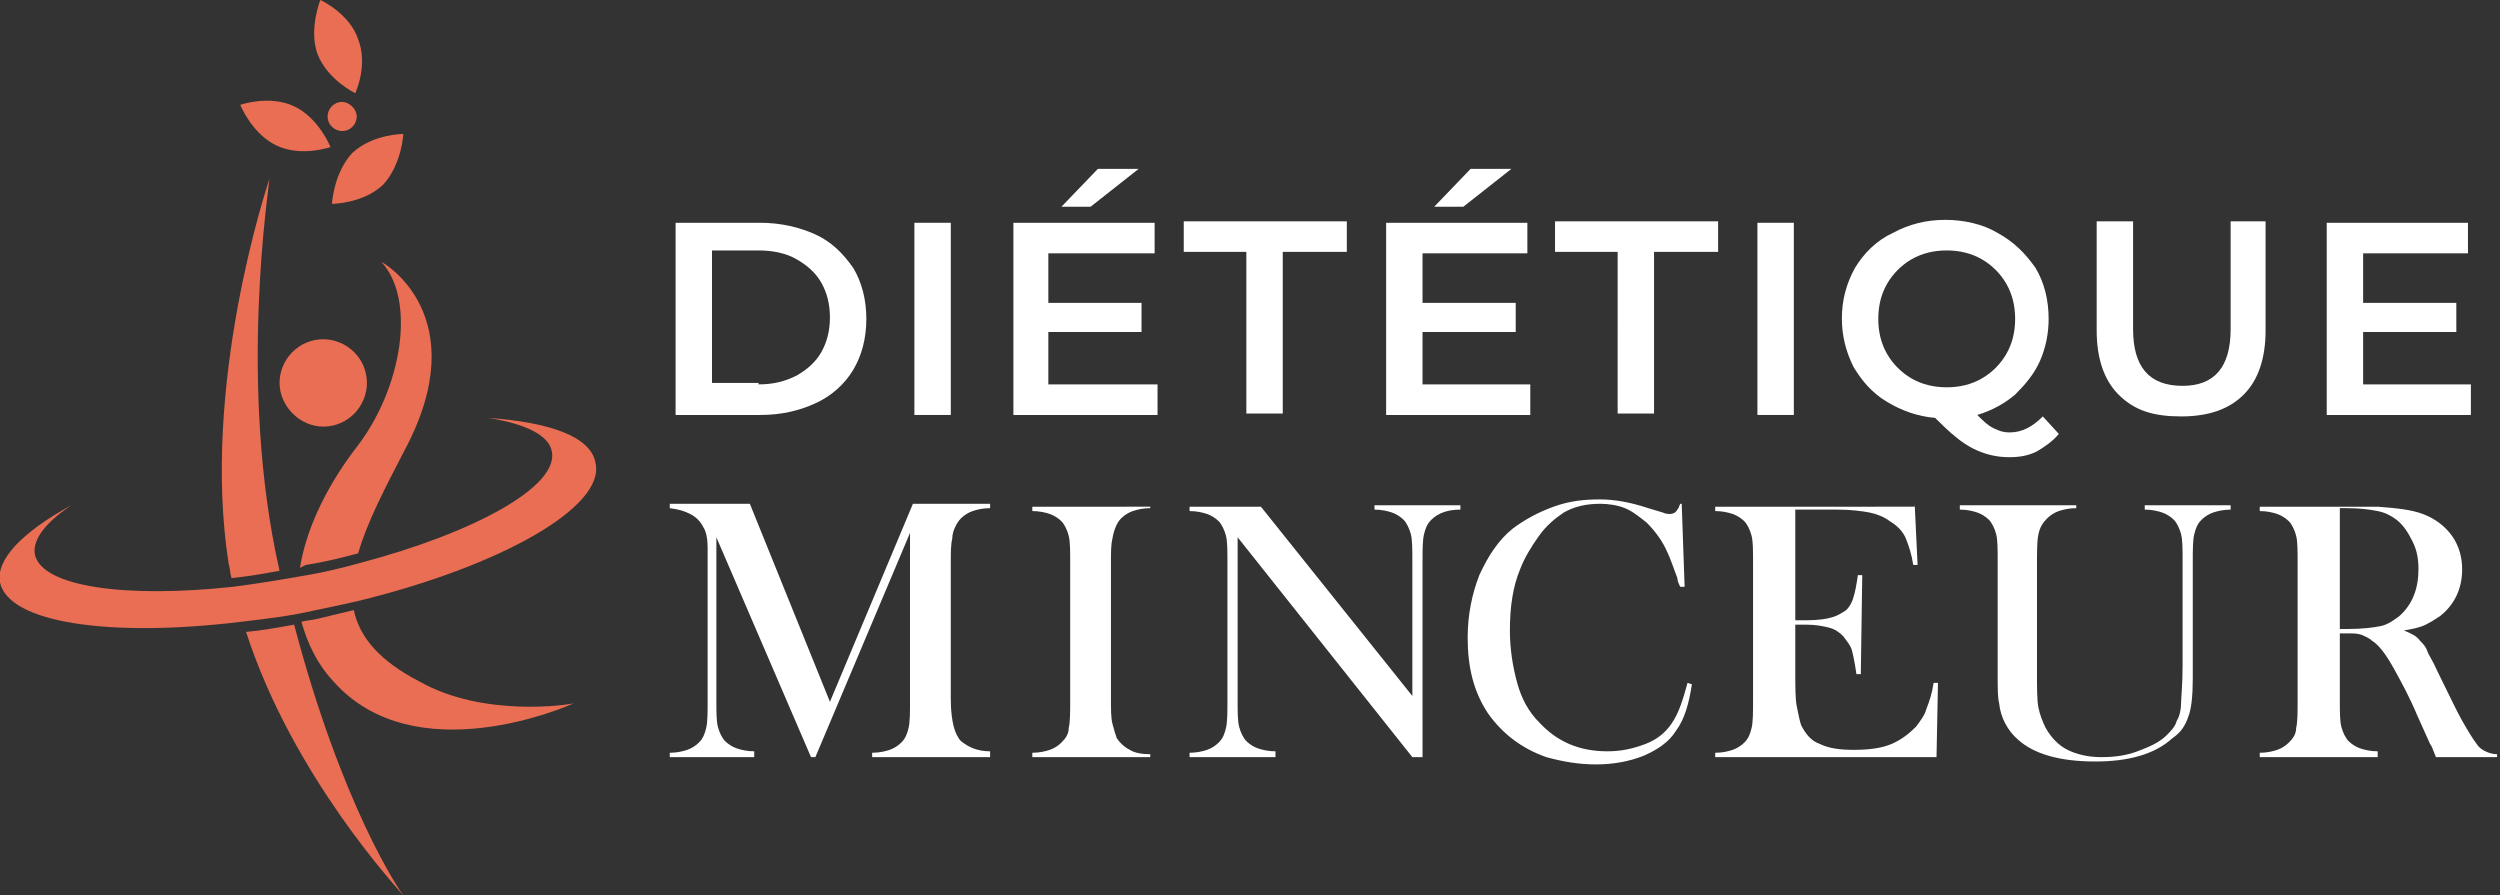 <?xml version="1.0" encoding="utf-8"?>
<!-- Generator: Adobe Illustrator 24.1.0, SVG Export Plug-In . SVG Version: 6.00 Build 0)  -->
<svg version="1.1" id="Layer_1" xmlns="http://www.w3.org/2000/svg" xmlns:xlink="http://www.w3.org/1999/xlink" x="0px" y="0px"
	 width="171.7px" height="61.5px" viewBox="0 0 171.7 61.5" style="enable-background:new 0 0 171.7 61.5;" xml:space="preserve">
<rect x="0" y="0" width="171.7" height="61.5" fill="#333333" stroke="none"/>
<style type="text/css">
	.st0{fill:#FFFFFF;}
	.st1{fill:#E96E53;}
</style>
<g>
	<path class="st0" d="M46.4,15.3h5.8c1.4,0,2.7,0.3,3.8,0.8c1.1,0.5,1.9,1.3,2.6,2.3c0.6,1,0.9,2.2,0.9,3.5s-0.3,2.5-0.9,3.5
		c-0.6,1-1.5,1.8-2.6,2.3s-2.3,0.8-3.8,0.8h-5.8V15.3z M52.1,26.4c1,0,1.8-0.2,2.6-0.6c0.7-0.4,1.3-0.9,1.7-1.6
		c0.4-0.7,0.6-1.5,0.6-2.4s-0.2-1.7-0.6-2.4c-0.4-0.7-1-1.2-1.7-1.6s-1.6-0.6-2.6-0.6h-3.2v9.1H52.1z"/>
	<path class="st0" d="M62.8,15.3h2.5v13.2h-2.5V15.3z"/>
	<path class="st0" d="M79.5,26.4v2.1h-9.9V15.3h9.7v2.1H72v3.4h6.4v2H72v3.6H79.5z M75.4,11.6h2.8l-3.3,2.6h-2L75.4,11.6z"/>
	<path class="st0" d="M85.7,17.3h-4.4v-2.1h11.2v2.1h-4.4v11.1h-2.5V17.3z"/>
	<path class="st0" d="M105.1,26.4v2.1h-9.9V15.3h9.7v2.1h-7.2v3.4h6.4v2h-6.4v3.6H105.1z M101,11.6h2.8l-3.3,2.6h-2L101,11.6z"/>
	<path class="st0" d="M111.2,17.3h-4.4v-2.1h11.2v2.1h-4.4v11.1h-2.5V17.3z"/>
	<path class="st0" d="M120.7,15.3h2.5v13.2h-2.5V15.3z"/>
	<path class="st0" d="M141.4,29.8c-0.4,0.5-1,0.9-1.5,1.2c-0.6,0.3-1.2,0.4-1.9,0.4c-0.9,0-1.7-0.2-2.5-0.6
		c-0.8-0.4-1.6-1.1-2.6-2.1c-1.2-0.1-2.3-0.5-3.3-1.1c-1-0.6-1.7-1.4-2.3-2.4c-0.5-1-0.8-2.1-0.8-3.3c0-1.3,0.3-2.4,0.9-3.5
		c0.6-1,1.5-1.9,2.6-2.4c1.1-0.6,2.3-0.9,3.6-0.9s2.6,0.3,3.6,0.9c1.1,0.6,1.9,1.4,2.6,2.4c0.6,1,0.9,2.2,0.9,3.5c0,1-0.2,2-0.6,2.9
		c-0.4,0.9-1,1.6-1.7,2.3c-0.7,0.6-1.6,1.1-2.6,1.4c0.4,0.4,0.7,0.7,1.1,0.9c0.4,0.2,0.7,0.3,1.1,0.3c0.9,0,1.6-0.4,2.3-1.1
		L141.4,29.8z M129.6,24.3c0.4,0.7,1,1.3,1.7,1.7c0.7,0.4,1.5,0.6,2.4,0.6c0.9,0,1.7-0.2,2.4-0.6c0.7-0.4,1.3-1,1.7-1.7
		c0.4-0.7,0.6-1.5,0.6-2.4c0-0.9-0.2-1.7-0.6-2.4c-0.4-0.7-1-1.3-1.7-1.7c-0.7-0.4-1.5-0.6-2.4-0.6c-0.9,0-1.7,0.2-2.4,0.6
		c-0.7,0.4-1.3,1-1.7,1.7c-0.4,0.7-0.6,1.5-0.6,2.4C129,22.8,129.2,23.6,129.6,24.3z"/>
	<path class="st0" d="M145.5,27.1c-1-1-1.5-2.5-1.5-4.4v-7.5h2.5v7.4c0,2.6,1.1,3.9,3.4,3.9c2.2,0,3.3-1.3,3.3-3.9v-7.4h2.4v7.5
		c0,1.9-0.5,3.4-1.5,4.4c-1,1-2.4,1.5-4.3,1.5S146.6,28.2,145.5,27.1z"/>
	<path class="st0" d="M169.7,26.4v2.1h-9.9V15.3h9.7v2.1h-7.2v3.4h6.4v2h-6.4v3.6H169.7z"/>
	<path class="st0" d="M68,34.9c-0.5,0-0.9,0.1-1.2,0.2s-0.6,0.3-0.8,0.5c-0.2,0.2-0.3,0.4-0.4,0.6c-0.1,0.2-0.2,0.5-0.2,0.8
		c-0.1,0.4-0.1,1-0.1,1.6V48c0,0.9,0.1,1.5,0.2,1.9c0.1,0.4,0.3,0.8,0.5,1c0.5,0.4,1.1,0.7,2,0.7V52h-8.1v-0.3
		c0.5,0,0.9-0.1,1.2-0.2c0.3-0.1,0.6-0.3,0.8-0.5c0.3-0.3,0.4-0.6,0.5-1c0.1-0.4,0.1-1.1,0.1-1.9V36.6L56,52h-0.3l-6.5-15.1V48
		c0,0.9,0,1.5,0.1,1.9c0.1,0.4,0.3,0.8,0.5,1c0.2,0.2,0.5,0.4,0.8,0.5c0.3,0.1,0.7,0.2,1.2,0.2V52H46v-0.3c0.5,0,0.9-0.1,1.2-0.2
		c0.3-0.1,0.6-0.3,0.8-0.5c0.3-0.3,0.4-0.6,0.5-1c0.1-0.4,0.1-1.1,0.1-1.9v-9.4c0-0.4,0-0.8,0-1.1c0-0.6-0.1-1.1-0.3-1.4
		c-0.2-0.4-0.5-0.7-0.9-0.9S46.7,35,46,34.9v-0.3h5.5l5.5,13.6l5.7-13.6H68V34.9z"/>
	<path class="st0" d="M79,34.6v0.3c-0.5,0-0.9,0.1-1.2,0.2c-0.3,0.1-0.6,0.3-0.8,0.5c-0.3,0.3-0.5,0.8-0.6,1.4
		c-0.1,0.4-0.1,1-0.1,1.6V48c0,0.7,0,1.3,0.1,1.7c0.1,0.4,0.2,0.7,0.3,1c0.2,0.3,0.5,0.6,0.9,0.8c0.3,0.2,0.8,0.3,1.4,0.3V52h-8.1
		v-0.3c0.5,0,0.9-0.1,1.2-0.2c0.3-0.1,0.6-0.3,0.8-0.5c0.3-0.3,0.5-0.6,0.5-1c0.1-0.4,0.1-1.1,0.1-1.9v-9.4c0-0.9,0-1.5-0.1-1.9
		c-0.1-0.4-0.3-0.8-0.5-1c-0.2-0.2-0.5-0.4-0.8-0.5c-0.3-0.1-0.7-0.2-1.2-0.2v-0.3H79z"/>
	<path class="st0" d="M85,36.9V48c0,0.9,0,1.5,0.1,1.9c0.1,0.4,0.3,0.8,0.5,1c0.2,0.2,0.5,0.4,0.8,0.5c0.3,0.1,0.7,0.2,1.2,0.2V52
		h-5.9v-0.3c0.5,0,0.9-0.1,1.2-0.2c0.3-0.1,0.6-0.3,0.8-0.5c0.3-0.3,0.4-0.6,0.5-1c0.1-0.4,0.1-1.1,0.1-1.9v-9.4
		c0-0.9,0-1.5-0.1-1.9c-0.1-0.4-0.3-0.8-0.5-1c-0.2-0.2-0.5-0.4-0.8-0.5c-0.3-0.1-0.7-0.2-1.2-0.2v-0.3h4.9L97,47.8v-9.2
		c0-0.9,0-1.5-0.1-1.9c-0.1-0.4-0.3-0.8-0.5-1c-0.2-0.2-0.5-0.4-0.8-0.5c-0.3-0.1-0.7-0.2-1.2-0.2v-0.3h5.9v0.3
		c-0.8,0-1.5,0.2-2,0.7c-0.3,0.3-0.4,0.6-0.5,1c-0.1,0.4-0.1,1.1-0.1,1.9V52H97L85,36.9z"/>
	<path class="st0" d="M115.5,34.6l0.2,5.7h-0.3c-0.1-0.2-0.2-0.4-0.2-0.6c-0.3-0.8-0.5-1.4-0.7-1.8c-0.3-0.7-0.8-1.4-1.4-2
		c-0.5-0.4-1-0.8-1.5-1c-0.5-0.2-1.1-0.3-1.7-0.3c-1,0-1.8,0.2-2.5,0.6c-0.6,0.4-1.2,0.9-1.7,1.6s-1,1.5-1.3,2.3
		c-0.5,1.2-0.7,2.6-0.7,4.2c0,1.3,0.2,2.5,0.5,3.6c0.3,1.1,0.8,2,1.5,2.7c1.2,1.3,2.7,2,4.7,2c1,0,1.8-0.2,2.6-0.5
		c0.8-0.3,1.4-0.8,1.8-1.4c0.5-0.7,0.8-1.7,1.1-2.8l0.3,0.1c-0.2,1.3-0.5,2.4-1.1,3.2c-0.5,0.8-1.3,1.3-2.2,1.7
		c-1,0.4-2.1,0.6-3.3,0.6c-1.2,0-2.3-0.2-3.4-0.5c-1.7-0.6-3-1.6-4-3c-1-1.5-1.4-3.2-1.4-5.2c0-1.6,0.3-3,0.8-4.3
		c0.6-1.3,1.3-2.4,2.3-3.2c0.8-0.6,1.7-1.1,2.8-1.5c1.1-0.4,2.1-0.5,3.2-0.5c1,0,2.1,0.2,3.3,0.6l1,0.3c0.2,0.1,0.4,0.1,0.5,0.1
		c0.2,0,0.4-0.1,0.5-0.3c0.1-0.1,0.1-0.2,0.2-0.4H115.5z"/>
	<path class="st0" d="M131.5,34.6l0.2,4.2l-0.3,0c-0.1-0.7-0.3-1.3-0.5-1.8s-0.6-0.9-1.1-1.2c-0.4-0.3-0.9-0.5-1.4-0.6
		c-0.5-0.1-1.3-0.2-2.2-0.2h-2.9v7.6h0.8c0.8,0,1.4-0.1,1.7-0.2c0.4-0.1,0.7-0.3,1-0.5c0.2-0.2,0.4-0.5,0.5-0.9
		c0.1-0.3,0.2-0.8,0.3-1.5l0.3,0l-0.1,6.8h-0.3c-0.1-0.7-0.2-1.2-0.3-1.6c-0.1-0.4-0.4-0.7-0.6-1c-0.3-0.3-0.6-0.5-1-0.6
		c-0.4-0.1-0.9-0.2-1.6-0.2h-0.7V46c0,1.2,0,2,0.1,2.5c0.1,0.5,0.2,1,0.3,1.3c0.3,0.6,0.7,1.1,1.3,1.3c0.6,0.3,1.4,0.4,2.3,0.4
		c1,0,1.9-0.1,2.6-0.4s1.2-0.7,1.7-1.2c0.3-0.4,0.6-0.8,0.7-1.2c0.2-0.5,0.4-1.1,0.5-1.8l0.3,0L133,52h-15.2v-0.3
		c0.5,0,0.9-0.1,1.2-0.2c0.3-0.1,0.6-0.3,0.8-0.5c0.3-0.3,0.4-0.6,0.5-1c0.1-0.4,0.1-1.1,0.1-1.9v-9.4c0-0.9,0-1.5-0.1-1.9
		c-0.1-0.4-0.3-0.8-0.5-1c-0.2-0.2-0.5-0.4-0.8-0.5c-0.3-0.1-0.7-0.2-1.2-0.2v-0.3H131.5z"/>
	<path class="st0" d="M142.6,34.6v0.3c-0.5,0-0.9,0.1-1.2,0.2c-0.3,0.1-0.6,0.3-0.8,0.5c-0.3,0.3-0.5,0.6-0.6,1.1
		c-0.1,0.4-0.1,1.2-0.1,2.2v7.2c0,1.2,0,2,0.1,2.5c0.1,0.5,0.3,1,0.5,1.4c0.4,0.7,0.9,1.2,1.5,1.5c0.6,0.3,1.4,0.5,2.3,0.5
		c0.9,0,1.7-0.1,2.5-0.4c0.8-0.3,1.5-0.6,2-1.1c0.3-0.3,0.6-0.6,0.7-1c0.2-0.3,0.3-0.8,0.3-1.3c0-0.3,0.1-1.2,0.1-2.5v-7.1
		c0-0.9,0-1.5-0.1-1.9c-0.1-0.4-0.3-0.8-0.5-1c-0.2-0.2-0.5-0.4-0.8-0.5c-0.3-0.1-0.7-0.2-1.2-0.2v-0.3h5.9v0.3
		c-0.5,0-0.9,0.1-1.2,0.2s-0.6,0.3-0.8,0.5c-0.3,0.3-0.4,0.6-0.5,1c-0.1,0.4-0.1,1.1-0.1,1.9v8c0,1.2-0.1,2.1-0.3,2.6
		c-0.2,0.6-0.5,1.1-1.1,1.5c-1.2,1.1-3,1.6-5.3,1.6c-2.4,0-4.2-0.5-5.3-1.5c-0.7-0.6-1.2-1.5-1.3-2.5c-0.1-0.4-0.1-1-0.1-2v-7.7
		c0-0.9,0-1.5-0.1-1.9c-0.1-0.4-0.3-0.8-0.5-1c-0.2-0.2-0.5-0.4-0.8-0.5c-0.3-0.1-0.7-0.2-1.2-0.2v-0.3H142.6z"/>
	<path class="st0" d="M160.7,43.5V48c0,0.9,0,1.5,0.1,1.9c0.1,0.4,0.3,0.8,0.5,1c0.2,0.2,0.5,0.4,0.8,0.5c0.3,0.1,0.7,0.2,1.2,0.2
		V52h-8.1v-0.3c0.5,0,0.9-0.1,1.2-0.2c0.3-0.1,0.6-0.3,0.8-0.5c0.3-0.3,0.5-0.6,0.5-1c0.1-0.4,0.1-1.1,0.1-1.9v-9.4
		c0-0.9,0-1.5-0.1-1.9c-0.1-0.4-0.3-0.8-0.5-1c-0.2-0.2-0.5-0.4-0.8-0.5c-0.3-0.1-0.7-0.2-1.2-0.2v-0.3h6.1c1,0,1.7,0,2,0
		c1.3,0.1,2.3,0.2,3.1,0.5c0.8,0.3,1.5,0.8,2,1.5s0.7,1.5,0.7,2.3c0,1.3-0.5,2.4-1.5,3.2c-0.3,0.2-0.6,0.4-1,0.6
		c-0.4,0.2-0.9,0.3-1.5,0.4c0.5,0.2,0.9,0.4,1.1,0.7c0.2,0.2,0.4,0.4,0.5,0.7s0.4,0.7,0.7,1.4c0.8,1.6,1.3,2.7,1.7,3.4
		c0.4,0.7,0.7,1.2,1,1.6c0.2,0.3,0.4,0.4,0.6,0.5c0.2,0.1,0.5,0.2,0.8,0.2V52h-4.2c-0.2-0.5-0.3-0.8-0.4-0.9l-0.9-2
		c-0.5-1.2-1.1-2.3-1.6-3.2c-0.5-0.9-1-1.6-1.5-1.9c-0.2-0.2-0.5-0.3-0.7-0.4c-0.3-0.1-0.6-0.1-1-0.1H160.7z M160.7,43.2h0.5
		c1.1,0,1.8-0.1,2.3-0.2c0.5-0.1,0.9-0.4,1.3-0.7c0.9-0.8,1.3-1.9,1.3-3.2c0-0.7-0.1-1.3-0.4-1.9s-0.6-1.1-1.1-1.5
		c-0.4-0.3-0.8-0.5-1.3-0.6c-0.5-0.1-1.2-0.2-2.1-0.2h-0.5V43.2z"/>
</g>
<g>
	<path class="st1" d="M26.3,12.7C24.9,14,22.8,14,22.8,14s0.1-2.1,1.4-3.5c1.4-1.3,3.5-1.3,3.5-1.3S27.6,11.3,26.3,12.7z"/>
	<path class="st1" d="M24.6,2.7c0.7,1.8-0.2,3.7-0.2,3.7s-1.9-0.9-2.6-2.7C21.2,2,22,0,22,0S24,0.9,24.6,2.7z"/>
	<path class="st1" d="M20.2,7.3c1.7,0.8,2.5,2.8,2.5,2.8s-2,0.7-3.7-0.1c-1.7-0.8-2.5-2.8-2.5-2.8S18.5,6.5,20.2,7.3z"/>
	<path class="st1" d="M24.5,8c0,0.5-0.4,1-1,1c-0.5,0-1-0.4-1-1c0-0.5,0.4-1,1-1C24,7,24.5,7.5,24.5,8z"/>
	<g>
		<path class="st1" d="M22.2,29.3c1.7,0,3-1.4,3-3c0-1.7-1.4-3-3-3c-1.7,0-3,1.4-3,3C19.2,27.9,20.6,29.3,22.2,29.3z"/>
		<path class="st1" d="M27.7,61.5c-0.4-0.5-7.6-8.2-10.8-18.1c1.1-0.1,2.2-0.3,3.3-0.5C23.5,55.4,27.4,61.1,27.7,61.5z"/>
		<path class="st1" d="M19.2,39.2c-1.1,0.2-2.2,0.4-3.3,0.5c-0.1-0.3-0.1-0.7-0.2-1c-1.9-12.2,2.6-25.8,2.8-26.4
			C18.5,12.8,16.3,26.5,19.2,39.2z"/>
		<path class="st1" d="M27.8,30.9c-1.4,2.7-2.6,5-3.2,7.1c-1.1,0.3-2.3,0.6-3.6,0.8L20.6,39c0.5-3.1,2.2-6.1,3.9-8.3
			c3.1-4,4.1-10.1,1.7-12.7C26.3,18,32.7,21.7,27.8,30.9z"/>
		<path class="st1" d="M39.4,48.3c-0.4,0.2-10.9,4.8-16.5-1.5c-1.2-1.3-1.8-2.7-2.2-4.1c0.4-0.1,0.7-0.1,1.1-0.2
			c0.8-0.2,1.7-0.4,2.5-0.6c0.4,1.9,1.8,3.5,4.5,4.9C33.2,49.3,39.1,48.4,39.4,48.3z"/>
		<path class="st1" d="M24.5,41.3c-0.9,0.2-1.8,0.4-2.8,0.6c-1.7,0.4-3.4,0.6-5.1,0.8c-9,1.1-16,0.1-16.6-2.7
			c-0.3-1.6,1.6-3.5,4.9-5.3c-1.8,1.2-2.7,2.4-2.5,3.4c0.5,2.2,6.2,3,13.6,2.2c1.6-0.2,3.4-0.5,5.1-0.8c1.2-0.2,2.4-0.5,3.5-0.8
			c8-2.1,13.8-5.3,13.3-7.7c-0.2-1.1-1.8-1.9-4.4-2.3c4.3,0.3,7.1,1.3,7.4,3.1C41.6,34.8,34.4,38.9,24.5,41.3z"/>
	</g>
</g>
</svg>
